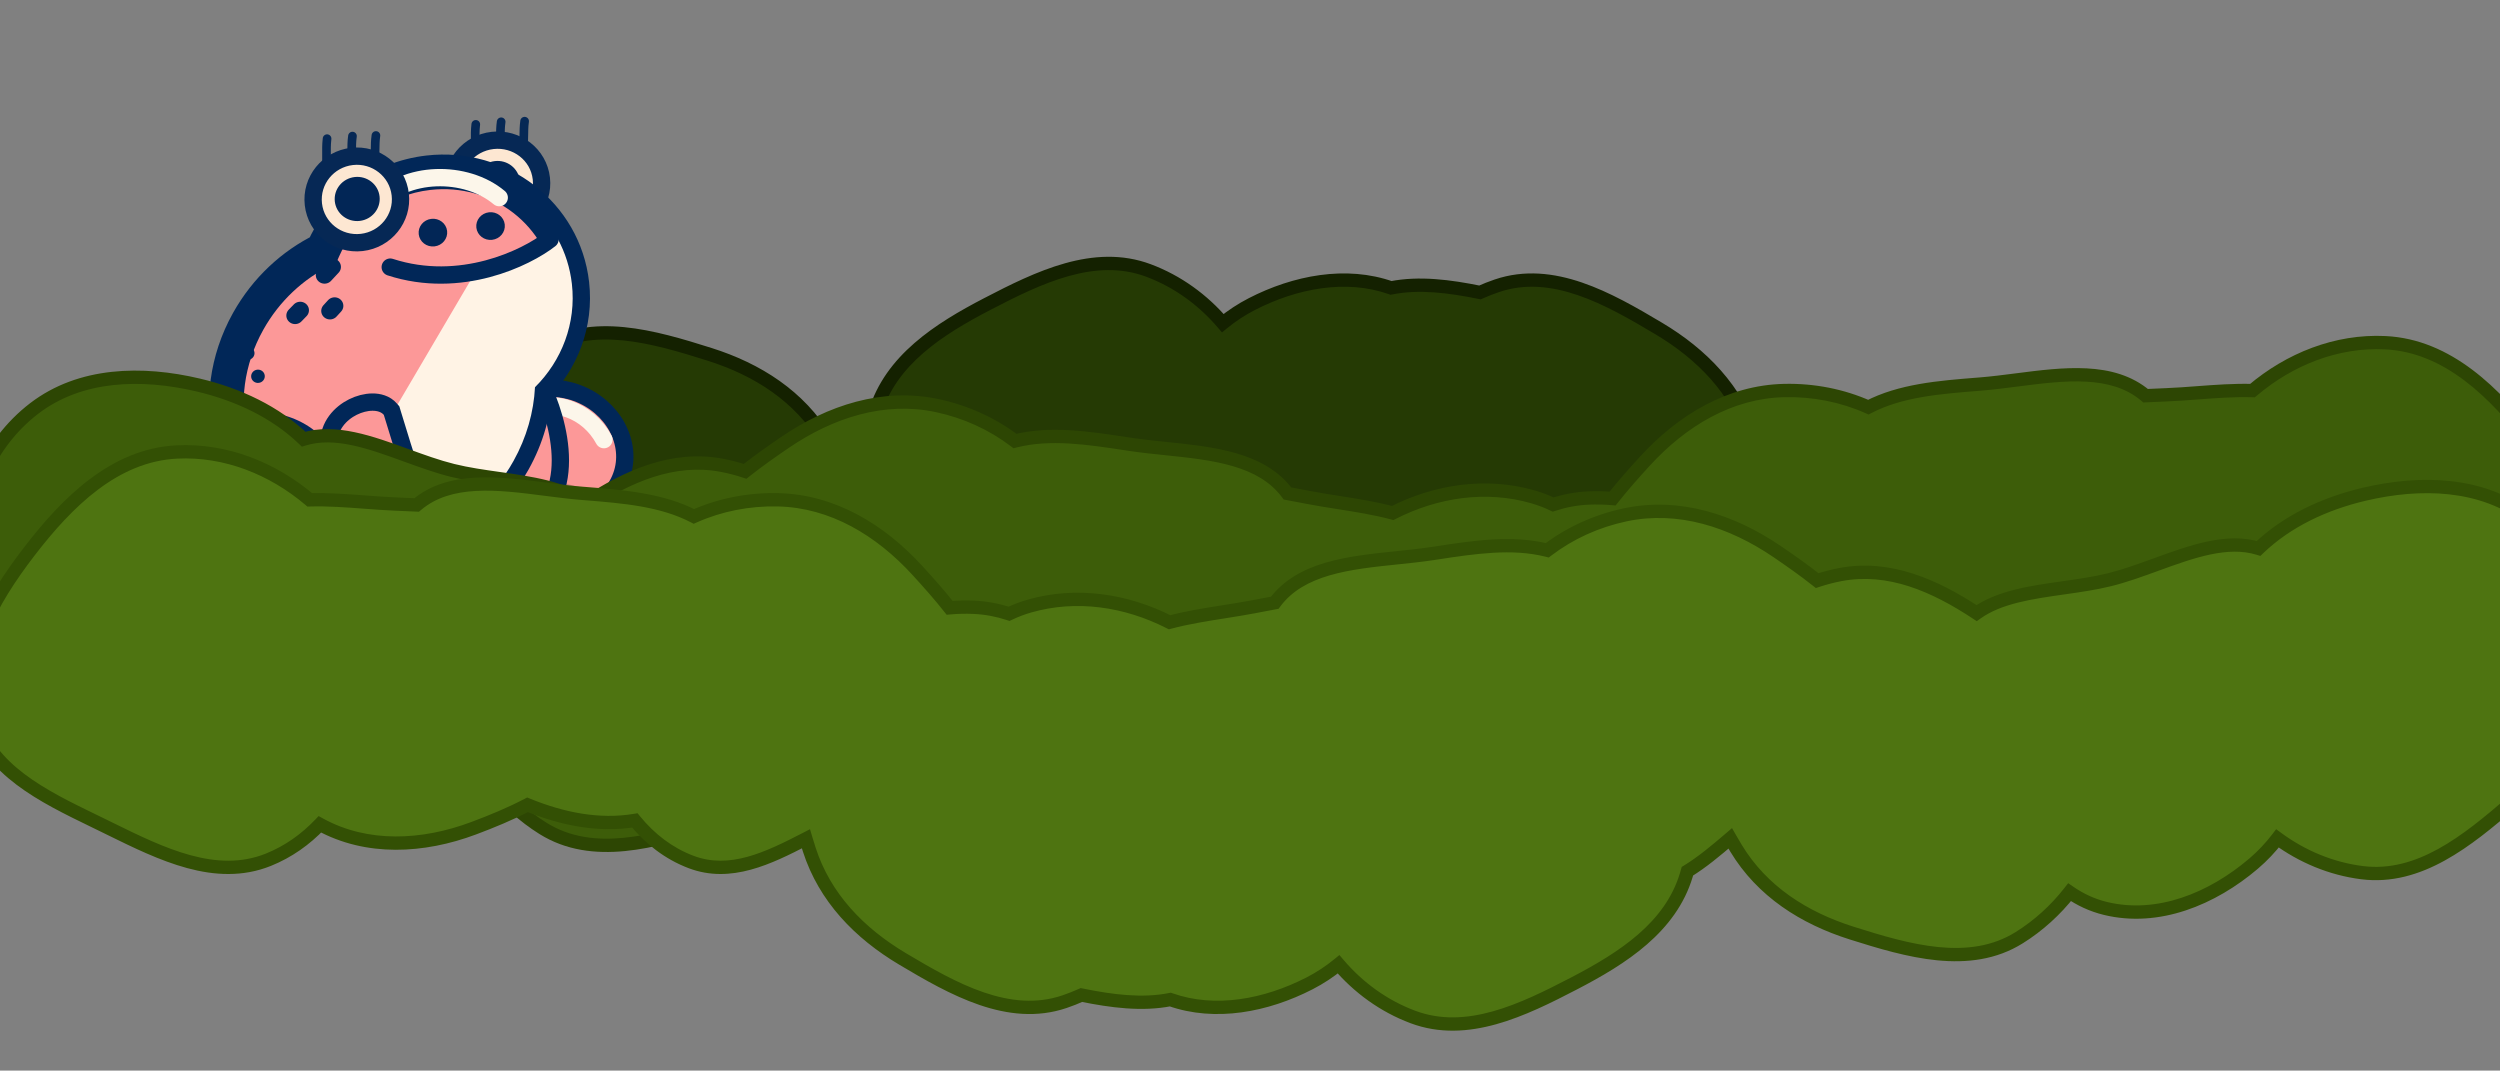 <svg width="1728" height="740" viewBox="0 0 1728 740" fill="none" xmlns="http://www.w3.org/2000/svg">
<rect x="0" y="0" width="1728" height="740" fill="#808080" stroke="none"/>
<path fill-rule="evenodd" clip-rule="evenodd" d="M647.099 534.033C666.825 529.836 685.297 521.47 700.935 509.54C725.187 515.687 751.608 511.655 777.814 507.656L779.007 507.474L779.977 507.327C788.07 506.094 796.524 505.217 805.042 504.333C837.777 500.937 871.46 497.442 889.286 473.29C893.485 472.52 897.681 471.712 901.864 470.907L903.652 470.563C910.368 469.272 917.361 468.167 924.431 467.051C937.092 465.051 950 463.012 962.008 459.792C991.941 475.058 1026.47 480.31 1058.95 470.959C1063.85 469.548 1068.51 467.76 1072.95 465.637C1080.81 468.225 1089.05 469.816 1097.72 470.166C1103.17 470.386 1108.62 470.25 1114.03 469.772C1121.13 478.776 1128.81 487.382 1136.24 495.5C1161.85 523.509 1194.82 543.621 1232.77 544.445C1252.93 544.883 1272.83 540.976 1290.79 532.949C1312.98 544.493 1339.63 546.628 1366.05 548.745L1368.23 548.92C1376.39 549.576 1384.82 550.661 1393.32 551.754C1425.96 555.955 1459.54 560.277 1482.43 540.856C1486.7 541.07 1490.97 541.246 1495.22 541.422L1497.04 541.497C1503.87 541.78 1510.93 542.308 1518.06 542.842L1518.06 542.842L1518.06 542.842L1518.07 542.842L1518.07 542.842L1518.07 542.842L1518.07 542.842L1518.07 542.842L1518.07 542.842L1518.07 542.843C1530.86 543.799 1543.89 544.775 1556.31 544.394C1581.95 566.118 1614.35 579.148 1648.11 577.494C1691.31 575.377 1724 542.814 1750.33 508.505C1775.87 475.227 1798.99 435.548 1788.14 395.028C1778.17 357.794 1740.68 339.578 1705.68 322.57L1705.63 322.546C1703.67 321.594 1701.72 320.646 1699.78 319.7C1697.94 318.797 1696.08 317.886 1694.22 316.973L1694.16 316.944L1694.16 316.941C1658.78 299.556 1621.13 281.051 1584.87 295.66C1571.08 301.214 1559.28 309.677 1549.31 320.102C1516.69 302.204 1478.06 304.328 1443.19 317.359C1430.68 322.034 1417.85 327.31 1405.79 333.61C1381.8 323.809 1356.45 318.664 1331.63 322.814C1321.26 310.133 1308.34 299.978 1292.7 294.07C1265.75 283.892 1239.58 296.557 1213.37 310.122C1212.62 307.608 1211.85 305.111 1211.05 302.633C1200.36 269.479 1176.48 244.916 1146.55 227.086C1111.68 206.309 1073.08 184.483 1034.64 197.53C1030.68 198.876 1026.77 200.416 1022.95 202.136C1001.98 197.857 980.901 195.12 961.484 198.995C930.436 188 895.221 194.811 865.31 210.166C858.02 213.909 851.325 218.343 845.199 223.363C831.473 207.253 813.932 194.482 793.855 186.962C756.459 172.957 717.815 191.756 682.377 210.163C648.8 227.603 615.651 248.904 604.814 285.155C604.56 286.002 604.316 286.852 604.08 287.703C593.869 293.967 584.159 302.103 574.481 310.404C573.181 308.127 571.854 305.874 570.508 303.646C552.498 273.826 523.625 255.394 490.407 244.901C451.699 232.674 409.123 220.281 374.7 241.795C361.403 250.105 349.595 260.838 339.943 273.196C332.6 268.142 324.464 264.272 315.314 262.025C278.84 253.07 241.364 268.568 212.776 292.925C206.539 298.239 201.039 304.09 196.228 310.381C179.173 297.849 159.171 289.44 137.904 286.725C98.293 281.668 64.989 308.827 34.717 334.87C6.034 359.545 -21.347 387.88 -23.583 425.65C-25.991 466.322 -9.306 507.291 23.044 532.06C54.957 556.493 97.392 557.468 136.505 548.217C163.887 541.741 189.711 529.639 209.282 510.819C230.966 517.555 255.517 508.626 280.156 499.666C290.932 495.747 301.724 491.822 312.301 489.198C322.487 486.672 333.42 485.118 344.338 483.567C366.442 480.427 388.489 477.295 404.177 466.109C433.053 485.182 464.788 499.244 498.61 492.703C503.966 491.667 509.24 490.285 514.397 488.579C523.372 495.715 532.827 502.329 541.916 508.529C573.273 529.918 609.974 541.933 647.099 534.033Z" fill="#253A04"/>
<path d="M700.935 509.54L702.066 505.081L699.912 504.535L698.145 505.883L700.935 509.54ZM647.099 534.033L648.057 538.533L647.099 534.033ZM777.814 507.656L777.121 503.109H777.12L777.814 507.656ZM779.007 507.474L778.314 502.927L778.313 502.927L779.007 507.474ZM779.977 507.327L779.284 502.779L779.284 502.779L779.977 507.327ZM805.042 504.333L804.567 499.758L805.042 504.333ZM889.286 473.29L888.456 468.765L886.665 469.094L885.585 470.558L889.286 473.29ZM901.864 470.907L900.995 466.39L900.995 466.39L901.864 470.907ZM903.652 470.563L902.784 466.046L902.783 466.046L903.652 470.563ZM924.431 467.051L925.148 471.594L924.431 467.051ZM962.008 459.792L964.097 455.694L962.523 454.891L960.816 455.349L962.008 459.792ZM1058.95 470.959L1060.23 475.379L1058.95 470.959ZM1072.95 465.637L1074.39 461.268L1072.63 460.689L1070.96 461.487L1072.95 465.637ZM1097.72 470.166L1097.53 474.762H1097.53L1097.72 470.166ZM1114.03 469.772L1117.64 466.924L1116.1 464.971L1113.62 465.19L1114.03 469.772ZM1136.24 495.5L1132.84 498.605L1136.24 495.5ZM1232.77 544.445L1232.67 549.044L1232.77 544.445ZM1290.79 532.949L1292.91 528.868L1290.94 527.843L1288.91 528.75L1290.79 532.949ZM1366.05 548.745L1366.42 544.16L1366.42 544.16L1366.05 548.745ZM1368.23 548.92L1368.6 544.335L1368.6 544.335L1368.23 548.92ZM1393.32 551.754L1393.9 547.192L1393.32 551.754ZM1482.43 540.856L1482.66 536.262L1480.84 536.171L1479.46 537.349L1482.43 540.856ZM1495.22 541.422L1495.41 536.826L1495.41 536.825L1495.22 541.422ZM1497.04 541.497L1497.23 536.901H1497.23L1497.04 541.497ZM1518.06 542.842L1518.44 538.258L1518.43 538.256L1518.41 538.255L1518.06 542.842ZM1518.07 542.843L1517.69 547.427L1517.71 547.428L1517.73 547.43L1518.07 542.843ZM1556.31 544.394L1559.29 540.884L1557.94 539.742L1556.17 539.796L1556.31 544.394ZM1648.11 577.494L1647.89 572.899L1648.11 577.494ZM1750.33 508.505L1753.98 511.305L1750.33 508.505ZM1788.14 395.028L1792.59 393.839V393.839L1788.14 395.028ZM1705.68 322.57L1703.67 326.707L1703.67 326.707L1705.68 322.57ZM1705.63 322.546L1707.64 318.409L1707.64 318.408L1705.63 322.546ZM1699.78 319.7L1697.76 323.832L1697.76 323.832L1699.78 319.7ZM1694.22 316.973L1696.25 312.844L1696.25 312.843L1694.22 316.973ZM1694.16 316.944L1692.13 321.07L1692.14 321.074L1694.16 316.944ZM1694.16 316.941L1696.19 312.815L1696.19 312.812L1694.16 316.941ZM1584.87 295.66L1586.59 299.926V299.926L1584.87 295.66ZM1549.31 320.102L1547.1 324.135L1550.19 325.834L1552.63 323.281L1549.31 320.102ZM1443.19 317.359L1444.8 321.668L1443.19 317.359ZM1405.79 333.61L1404.05 337.868L1406.03 338.676L1407.92 337.687L1405.79 333.61ZM1331.63 322.814L1328.07 325.727L1329.76 327.791L1332.39 327.352L1331.63 322.814ZM1292.7 294.07L1291.08 298.374L1292.7 294.07ZM1213.37 310.122L1208.96 311.427L1210.54 316.766L1215.48 314.207L1213.37 310.122ZM1211.05 302.633L1206.67 304.045V304.045L1211.05 302.633ZM1146.55 227.086L1144.2 231.038L1146.55 227.086ZM1034.64 197.53L1033.16 193.174V193.174L1034.64 197.53ZM1022.95 202.136L1022.03 206.643L1023.48 206.94L1024.84 206.331L1022.95 202.136ZM961.484 198.995L959.949 203.331L961.142 203.754L962.384 203.506L961.484 198.995ZM865.31 210.166L863.209 206.074V206.074L865.31 210.166ZM845.199 223.363L841.698 226.346L844.625 229.781L848.115 226.921L845.199 223.363ZM793.855 186.962L795.468 182.655V182.655L793.855 186.962ZM682.377 210.163L684.498 214.245L682.377 210.163ZM604.814 285.155L600.406 283.837V283.837L604.814 285.155ZM604.08 287.703L606.485 291.624L608.029 290.677L608.513 288.931L604.08 287.703ZM574.481 310.404L570.487 312.685L573.249 317.52L577.476 313.895L574.481 310.404ZM570.508 303.646L566.571 306.024V306.024L570.508 303.646ZM490.407 244.901L491.793 240.515L490.407 244.901ZM374.7 241.795L377.138 245.696L374.7 241.795ZM339.943 273.196L337.335 276.985L340.902 279.44L343.568 276.027L339.943 273.196ZM315.314 262.025L316.411 257.558L315.314 262.025ZM212.776 292.925L209.793 289.423L212.776 292.925ZM196.228 310.381L193.504 314.088L197.14 316.76L199.881 313.176L196.228 310.381ZM137.904 286.725L137.322 291.288L137.904 286.725ZM34.717 334.87L31.717 331.383L34.717 334.87ZM-23.583 425.65L-18.991 425.922L-23.583 425.65ZM23.044 532.06L20.248 535.712H20.248L23.044 532.06ZM136.505 548.217L137.564 552.694L136.505 548.217ZM209.282 510.819L210.647 506.426L208.052 505.62L206.094 507.503L209.282 510.819ZM280.156 499.666L278.584 495.343L280.156 499.666ZM312.301 489.198L311.194 484.734L312.301 489.198ZM344.338 483.567L344.985 488.122H344.985L344.338 483.567ZM404.177 466.109L406.712 462.271L404.078 460.531L401.507 462.364L404.177 466.109ZM498.61 492.703L499.484 497.22L498.61 492.703ZM514.397 488.579L517.26 484.979L515.314 483.431L512.953 484.212L514.397 488.579ZM541.916 508.529L539.324 512.329L541.916 508.529ZM698.145 505.883C683.068 517.385 665.227 525.473 646.142 529.534L648.057 538.533C668.422 534.199 687.525 525.556 703.725 513.197L698.145 505.883ZM777.12 503.109C750.7 507.14 725.248 510.957 702.066 505.081L699.805 513.999C725.125 520.416 752.516 516.17 778.508 512.204L777.12 503.109ZM778.313 502.927L777.121 503.109L778.508 512.204L779.7 512.022L778.313 502.927ZM779.284 502.779L778.314 502.927L779.7 512.022L780.67 511.874L779.284 502.779ZM804.567 499.758C796.071 500.639 787.505 501.527 779.284 502.779L780.669 511.874C788.635 510.661 796.977 509.794 805.516 508.909L804.567 499.758ZM885.585 470.558C877.482 481.536 865.651 488.025 851.462 492.18C837.197 496.358 821.03 498.05 804.567 499.758L805.516 508.909C821.789 507.22 838.83 505.466 854.048 501.01C869.34 496.531 883.264 489.196 892.987 476.022L885.585 470.558ZM900.995 466.39C896.809 467.196 892.632 467.999 888.456 468.765L890.116 477.814C894.338 477.04 898.554 476.229 902.734 475.424L900.995 466.39ZM902.783 466.046L900.995 466.39L902.733 475.424L904.521 475.08L902.783 466.046ZM923.713 462.507C916.658 463.621 909.588 464.738 902.784 466.046L904.521 475.08C911.148 473.806 918.064 472.713 925.148 471.594L923.713 462.507ZM960.816 455.349C949.085 458.495 936.423 460.499 923.713 462.507L925.148 471.594C937.762 469.602 950.916 467.529 963.199 464.235L960.816 455.349ZM1057.68 466.538C1026.5 475.516 993.166 470.519 964.097 455.694L959.918 463.889C990.717 479.598 1026.45 485.103 1060.23 475.379L1057.68 466.538ZM1070.96 461.487C1066.75 463.502 1062.33 465.2 1057.68 466.538L1060.23 475.379C1065.37 473.897 1070.27 472.017 1074.93 469.786L1070.96 461.487ZM1097.9 465.57C1089.68 465.238 1081.86 463.73 1074.39 461.268L1071.51 470.006C1079.75 472.719 1088.41 474.394 1097.53 474.762L1097.9 465.57ZM1113.62 465.19C1108.41 465.651 1103.15 465.782 1097.9 465.57L1097.53 474.762C1103.18 474.99 1108.83 474.849 1114.43 474.354L1113.62 465.19ZM1139.63 492.396C1132.22 484.296 1124.63 475.791 1117.64 466.924L1110.42 472.62C1117.62 481.761 1125.4 490.468 1132.84 498.605L1139.63 492.396ZM1232.87 539.846C1196.57 539.058 1164.71 519.816 1139.63 492.396L1132.84 498.605C1159 527.203 1193.07 548.184 1232.67 549.044L1232.87 539.846ZM1288.91 528.75C1271.6 536.488 1252.38 540.27 1232.87 539.846L1232.67 549.044C1253.49 549.496 1274.06 545.463 1292.67 537.149L1288.91 528.75ZM1366.42 544.16C1339.78 542.025 1314.13 539.904 1292.91 528.868L1288.67 537.03C1311.84 549.083 1339.48 551.231 1365.68 553.331L1366.42 544.16ZM1368.6 544.335L1366.42 544.16L1365.68 553.331L1367.86 553.505L1368.6 544.335ZM1393.9 547.192C1385.43 546.102 1376.89 545.001 1368.6 544.335L1367.86 553.505C1375.89 554.151 1384.21 555.221 1392.73 556.317L1393.9 547.192ZM1479.46 537.349C1469.05 546.176 1456.05 549.779 1441.29 550.57C1426.44 551.365 1410.32 549.304 1393.9 547.192L1392.73 556.317C1408.95 558.405 1425.94 560.605 1441.78 559.757C1457.69 558.904 1472.92 554.957 1485.41 544.364L1479.46 537.349ZM1495.41 536.825C1491.15 536.65 1486.9 536.474 1482.66 536.262L1482.2 545.451C1486.49 545.665 1490.78 545.842 1495.03 546.018L1495.41 536.825ZM1497.23 536.901L1495.41 536.826L1495.03 546.018L1496.85 546.093L1497.23 536.901ZM1518.41 538.255C1511.29 537.722 1504.15 537.187 1497.23 536.901L1496.85 546.093C1503.59 546.372 1510.57 546.894 1517.72 547.429L1518.41 538.255ZM1518.45 538.258L1518.44 538.258L1517.68 547.426L1517.68 547.426L1518.45 538.258ZM1518.45 538.258L1518.45 538.258L1517.68 547.426L1517.68 547.426L1518.45 538.258ZM1518.45 538.258L1518.45 538.258L1517.68 547.426L1517.68 547.426L1518.45 538.258ZM1518.45 538.258L1518.45 538.258L1517.68 547.426L1517.69 547.426L1518.45 538.258ZM1518.45 538.258L1518.45 538.258L1517.69 547.426L1517.69 547.426L1518.45 538.258ZM1518.45 538.258L1518.45 538.258L1517.69 547.426L1517.69 547.426L1518.45 538.258ZM1518.45 538.258L1518.45 538.258L1517.69 547.426L1517.69 547.426L1518.45 538.258ZM1518.45 538.258L1518.45 538.258L1517.69 547.426L1517.69 547.427L1518.45 538.258ZM1518.45 538.258L1518.45 538.258L1517.69 547.427L1517.69 547.427L1518.45 538.258ZM1556.17 539.796C1544.03 540.168 1531.25 539.216 1518.42 538.255L1517.73 547.43C1530.46 548.383 1543.74 549.381 1556.45 548.992L1556.17 539.796ZM1647.89 572.899C1615.48 574.487 1584.18 561.98 1559.29 540.884L1553.34 547.903C1579.72 570.255 1613.23 583.808 1648.34 582.088L1647.89 572.899ZM1746.68 505.704C1720.39 539.963 1688.83 570.893 1647.89 572.899L1648.34 582.088C1693.78 579.862 1727.61 545.665 1753.98 511.305L1746.68 505.704ZM1783.7 396.218C1793.92 434.382 1772.24 472.396 1746.68 505.704L1753.98 511.305C1779.49 478.058 1804.07 436.715 1792.59 393.839L1783.7 396.218ZM1703.67 326.707C1721.26 335.253 1738.95 343.87 1753.53 354.884C1768.02 365.837 1779.07 378.912 1783.7 396.218L1792.59 393.839C1787.25 373.91 1774.57 359.26 1759.07 347.544C1743.65 335.89 1725.1 326.894 1707.69 318.432L1703.67 326.707ZM1703.62 326.682L1703.67 326.707L1707.69 318.433L1707.64 318.409L1703.62 326.682ZM1697.76 323.832C1699.7 324.782 1701.66 325.732 1703.62 326.683L1707.64 318.408C1705.68 317.456 1703.73 316.511 1701.8 315.567L1697.76 323.832ZM1692.19 321.101C1694.05 322.015 1695.91 322.927 1697.76 323.832L1701.8 315.567C1699.96 314.667 1698.11 313.758 1696.25 312.844L1692.19 321.101ZM1692.14 321.074L1692.2 321.102L1696.25 312.843L1696.19 312.814L1692.14 321.074ZM1692.12 321.067L1692.13 321.07L1696.2 312.818L1696.19 312.815L1692.12 321.067ZM1586.59 299.926C1603.49 293.116 1620.88 293.933 1638.64 298.743C1656.51 303.579 1674.36 312.335 1692.13 321.069L1696.19 312.812C1678.58 304.162 1659.92 294.973 1641.05 289.863C1622.08 284.726 1602.51 283.594 1583.15 291.393L1586.59 299.926ZM1552.63 323.281C1562.2 313.274 1573.47 305.209 1586.59 299.926L1583.15 291.393C1568.69 297.218 1556.35 306.08 1545.98 316.924L1552.63 323.281ZM1444.8 321.668C1478.87 308.933 1516.02 307.085 1547.1 324.135L1551.52 316.07C1517.36 297.324 1477.24 299.722 1441.58 313.05L1444.8 321.668ZM1407.92 337.687C1419.75 331.512 1432.38 326.312 1444.8 321.668L1441.58 313.05C1428.99 317.756 1415.96 323.108 1403.66 329.532L1407.92 337.687ZM1332.39 327.352C1356.09 323.388 1380.54 328.266 1404.05 337.868L1407.53 329.351C1383.05 319.353 1356.81 313.94 1330.87 318.277L1332.39 327.352ZM1291.08 298.374C1305.84 303.951 1318.12 313.566 1328.07 325.727L1335.19 319.902C1324.39 306.7 1310.84 296.004 1294.33 289.767L1291.08 298.374ZM1215.48 314.207C1242.05 300.458 1266.34 289.031 1291.08 298.374L1294.33 289.767C1265.16 278.753 1237.11 292.657 1211.25 306.036L1215.48 314.207ZM1206.67 304.045C1207.46 306.49 1208.22 308.952 1208.96 311.427L1217.78 308.817C1217.02 306.265 1216.24 303.732 1215.43 301.221L1206.67 304.045ZM1144.2 231.038C1173.47 248.476 1196.42 272.249 1206.67 304.045L1215.43 301.222C1204.3 266.709 1179.49 241.357 1148.91 223.134L1144.2 231.038ZM1036.12 201.886C1054.07 195.794 1072.23 197.758 1090.45 203.977C1108.75 210.223 1126.73 220.626 1144.2 231.038L1148.91 223.134C1131.51 212.769 1112.76 201.87 1093.42 195.271C1074.01 188.644 1053.66 186.219 1033.16 193.174L1036.12 201.886ZM1024.84 206.331C1028.53 204.67 1032.3 203.185 1036.12 201.886L1033.16 193.174C1029.06 194.568 1025.02 196.161 1021.06 197.941L1024.84 206.331ZM962.384 203.506C980.85 199.821 1001.17 202.385 1022.03 206.643L1023.87 197.629C1002.8 193.328 980.952 190.419 960.584 194.484L962.384 203.506ZM867.411 214.258C896.637 199.255 930.494 192.901 959.949 203.331L963.02 194.659C930.377 183.1 893.804 190.368 863.209 206.074L867.411 214.258ZM848.115 226.921C853.996 222.102 860.418 217.848 867.411 214.258L863.209 206.074C855.622 209.969 848.655 214.584 842.284 219.805L848.115 226.921ZM792.241 191.27C811.539 198.498 828.444 210.791 841.698 226.346L848.701 220.379C834.502 203.715 816.325 190.466 795.468 182.655L792.241 191.27ZM684.498 214.245C702.247 205.025 720.375 195.942 738.621 190.838C756.79 185.755 774.743 184.717 792.241 191.27L795.468 182.655C775.571 175.203 755.503 176.561 736.142 181.978C716.858 187.373 697.944 196.893 680.257 206.08L684.498 214.245ZM609.221 286.472C619.451 252.253 650.875 231.709 684.498 214.245L680.257 206.08C646.726 223.497 611.851 245.554 600.406 283.837L609.221 286.472ZM608.513 288.931C608.741 288.11 608.977 287.29 609.221 286.472L600.406 283.837C600.144 284.714 599.891 285.594 599.647 286.475L608.513 288.931ZM577.476 313.895C587.173 305.578 596.627 297.672 606.485 291.624L601.675 283.782C591.111 290.262 581.146 298.627 571.486 306.912L577.476 313.895ZM566.571 306.024C567.899 308.223 569.206 310.444 570.487 312.685L578.475 308.122C577.155 305.811 575.809 303.525 574.446 301.268L566.571 306.024ZM489.021 249.288C521.51 259.55 549.299 277.426 566.571 306.024L574.446 301.268C555.698 270.227 525.741 251.238 491.793 240.515L489.021 249.288ZM377.138 245.696C393.21 235.651 411.34 233.398 430.498 235.274C449.738 237.158 469.625 243.161 489.021 249.288L491.793 240.515C472.481 234.415 451.726 228.108 431.395 226.117C410.983 224.119 390.612 226.426 372.262 237.894L377.138 245.696ZM343.568 276.027C352.899 264.081 364.308 253.714 377.138 245.696L372.262 237.894C358.498 246.497 346.292 257.595 336.318 270.364L343.568 276.027ZM342.551 269.406C334.794 264.068 326.152 259.95 316.411 257.558L314.217 266.493C322.776 268.594 330.405 272.216 337.335 276.985L342.551 269.406ZM316.411 257.558C277.966 248.119 239.009 264.531 209.793 289.423L215.76 296.426C243.72 272.604 279.715 258.021 314.217 266.493L316.411 257.558ZM209.793 289.423C203.301 294.955 197.578 301.044 192.574 307.587L199.881 313.176C204.5 307.137 209.776 301.524 215.76 296.426L209.793 289.423ZM198.952 306.675C181.31 293.711 160.579 284.982 138.487 282.162L137.322 291.288C157.762 293.898 177.036 301.987 193.504 314.088L198.952 306.675ZM138.487 282.162C117.411 279.471 98.19 285.395 80.586 295.107C63.053 304.781 46.827 318.384 31.717 331.383L37.717 338.357C52.88 325.313 68.441 312.315 85.031 303.163C101.55 294.049 118.786 288.922 137.322 291.288L138.487 282.162ZM31.717 331.383C3.074 356.025 -25.814 385.491 -28.175 425.378L-18.991 425.922C-16.88 390.269 8.995 363.066 37.717 338.357L31.717 331.383ZM-28.175 425.378C-30.663 467.41 -13.441 509.919 20.248 535.712L25.841 528.407C-5.17 504.664 -21.318 465.234 -18.991 425.922L-28.175 425.378ZM20.248 535.712C53.743 561.356 97.845 562.088 137.564 552.694L135.446 543.741C96.939 552.848 56.171 551.629 25.841 528.407L20.248 535.712ZM137.564 552.694C165.524 546.081 192.161 533.665 212.47 514.134L206.094 507.503C187.261 525.613 162.249 537.402 135.446 543.741L137.564 552.694ZM207.917 515.212C219.792 518.9 232.218 518.227 244.558 515.63C256.864 513.04 269.477 508.444 281.728 503.989L278.584 495.343C266.196 499.848 254.214 504.196 242.663 506.627C231.148 509.05 220.456 509.473 210.647 506.426L207.917 515.212ZM281.728 503.989C292.551 500.053 303.11 496.218 313.409 493.663L311.194 484.734C300.338 487.426 289.312 491.441 278.584 495.343L281.728 503.989ZM313.409 493.663C323.326 491.203 334.019 489.68 344.985 488.122L343.691 479.013C332.82 480.557 321.649 482.14 311.194 484.734L313.409 493.663ZM344.985 488.122C366.754 485.029 390.062 481.823 406.848 469.855L401.507 462.364C386.916 472.767 366.129 475.826 343.691 479.013L344.985 488.122ZM497.737 488.187C465.738 494.375 435.311 481.16 406.712 462.271L401.642 469.948C430.795 489.203 463.837 504.113 499.484 497.22L497.737 488.187ZM512.953 484.212C507.98 485.857 502.897 487.189 497.737 488.187L499.484 497.22C505.036 496.146 510.501 494.714 515.842 492.947L512.953 484.212ZM544.508 504.729C535.44 498.543 526.099 492.006 517.26 484.979L511.534 492.18C520.646 499.425 530.215 506.115 539.324 512.329L544.508 504.729ZM646.142 529.534C610.632 537.09 575.206 525.668 544.508 504.729L539.324 512.329C571.339 534.167 609.316 546.776 648.057 538.533L646.142 529.534Z" fill="#142100"/>
<path d="M364.202 351.635C340.513 340.544 328.527 314.099 339.568 291.895C350.609 269.692 379.401 262.339 403.09 273.43C426.78 284.521 438.765 310.966 427.724 333.17C416.683 355.373 387.891 362.726 364.202 351.635Z" fill="#FC9898" stroke="#012758" stroke-width="11.969"/>
<path d="M363.498 284.401C382.279 274.716 406.425 283.438 417.429 303.881" stroke="#FCF6EA" stroke-width="11.969" stroke-linecap="round"/>
<ellipse cx="6.599" cy="6.429" rx="6.599" ry="6.429" transform="matrix(-0.994 0.113 0.113 0.994 357.283 289.637)" fill="#FCF6EA"/>
<path fill-rule="evenodd" clip-rule="evenodd" d="M341.754 303.295C338.106 320.189 347.927 338.691 366.374 347.328C384.498 355.814 405.123 352.049 416.611 339.317C393.593 336.923 363.188 327.747 341.754 303.295Z" fill="#D68181"/>
<path d="M373.443 264.365C386.818 290.596 402.38 347.816 357.63 366.852C312.88 385.888 349.526 306.459 373.443 264.365Z" fill="#FC9898" stroke="#012758" stroke-width="11.969"/>
<path d="M347.238 156.526C330.63 158.415 315.415 146.802 313.532 130.245C311.649 113.689 323.866 98.956 340.475 97.067C357.083 95.177 372.297 106.79 374.18 123.347C376.064 139.904 363.846 154.637 347.238 156.526Z" fill="#FDE7D2" stroke="#062855" stroke-width="11.969"/>
<ellipse cx="15.559" cy="15.26" rx="15.559" ry="15.26" transform="matrix(-0.994 0.113 0.113 0.994 357.556 109.578)" fill="#022656"/>
<mask id="path-10-outside-1_150_230" maskUnits="userSpaceOnUse" x="125.704" y="95.954" width="301.789" height="307.953" fill="black">
<rect fill="white" x="125.704" y="95.954" width="301.789" height="307.953"/>
<path fill-rule="evenodd" clip-rule="evenodd" d="M369.785 267.639C388.22 249.394 398.395 223.53 395.286 196.192C389.823 148.166 345.431 113.779 296.135 119.386C262.641 123.195 235.501 144.487 223.255 172.808C202.354 183.058 183.941 199.894 171.519 222.131C141.358 276.129 157.953 341.528 208.586 368.202C259.219 394.876 324.717 372.726 354.879 318.728C364.064 302.283 368.913 284.782 369.785 267.639Z"/>
</mask>
<path fill-rule="evenodd" clip-rule="evenodd" d="M369.785 267.639C388.22 249.394 398.395 223.53 395.286 196.192C389.823 148.166 345.431 113.779 296.135 119.386C262.641 123.195 235.501 144.487 223.255 172.808C202.354 183.058 183.941 199.894 171.519 222.131C141.358 276.129 157.953 341.528 208.586 368.202C259.219 394.876 324.717 372.726 354.879 318.728C364.064 302.283 368.913 284.782 369.785 267.639Z" fill="#FC9898"/>
<path d="M369.785 267.639L357.832 267.031L358.068 262.396L361.366 259.132L369.785 267.639ZM223.255 172.808L234.24 177.558L232.488 181.611L228.525 183.554L223.255 172.808ZM171.519 222.131L181.968 227.968L171.519 222.131ZM208.586 368.202L214.165 357.613L208.586 368.202ZM354.879 318.728L344.43 312.891L354.879 318.728ZM361.366 259.132C377.357 243.307 386.063 221.016 383.394 197.545L407.177 194.839C410.727 226.044 399.084 255.481 378.204 276.146L361.366 259.132ZM383.394 197.545C378.711 156.377 340.511 126.384 297.487 131.278L294.782 107.494C350.352 101.173 400.935 139.955 407.177 194.839L383.394 197.545ZM297.487 131.278C268.318 134.595 244.812 153.109 234.24 177.558L212.269 168.058C226.19 135.864 256.965 111.795 294.782 107.494L297.487 131.278ZM228.525 183.554C209.771 192.751 193.182 207.892 181.968 227.968L161.071 216.295C174.699 191.896 194.937 173.365 217.985 162.062L228.525 183.554ZM181.968 227.968C154.635 276.903 170.269 334.488 214.165 357.613L203.008 378.791C145.637 348.567 128.081 275.356 161.071 216.295L181.968 227.968ZM214.165 357.613C258.319 380.874 317.016 361.969 344.43 312.891L365.328 324.564C332.418 383.483 260.12 408.879 203.008 378.791L214.165 357.613ZM344.43 312.891C352.722 298.047 357.054 282.334 357.832 267.031L381.738 268.247C380.773 287.23 375.407 306.52 365.328 324.564L344.43 312.891Z" fill="#012758" mask="url(#path-10-outside-1_150_230)"/>
<path fill-rule="evenodd" clip-rule="evenodd" d="M395.286 196.192C398.396 223.53 388.221 249.394 369.786 267.639C368.914 284.782 364.065 302.283 354.879 318.727C326.891 368.834 268.476 391.518 219.746 373.214L326.942 190.902L385.671 165.386C390.677 174.708 394.023 185.085 395.286 196.192Z" fill="#FFF3E5"/>
<path d="M259.48 141.057C280.13 117.676 322.055 117.318 345.072 136.603" stroke="#FCF6EA" stroke-width="11.969" stroke-linecap="round"/>
<line x1="5.984" y1="-5.984" x2="10.69" y2="-5.984" transform="matrix(-0.674 0.739 0.756 0.654 239.822 210.901)" stroke="#012758" stroke-width="11.969" stroke-linecap="round"/>
<line x1="5.984" y1="-5.984" x2="11.043" y2="-5.984" transform="matrix(-0.696 0.718 0.736 0.677 216.062 214.225)" stroke="#012758" stroke-width="11.969" stroke-linecap="round"/>
<line x1="5.984" y1="-5.984" x2="13.726" y2="-5.984" transform="matrix(-0.681 0.732 0.749 0.662 238.156 184.08)" stroke="#012758" stroke-width="11.969" stroke-linecap="round"/>
<path d="M250.018 167.583C233.504 169.462 218.485 157.758 216.609 141.269C214.734 124.781 226.741 110.003 243.254 108.124C259.768 106.246 274.787 117.95 276.663 134.438C278.538 150.927 266.531 165.705 250.018 167.583Z" fill="#FDE7D2" stroke="#062855" stroke-width="11.969"/>
<ellipse cx="15.559" cy="15.26" rx="15.559" ry="15.26" transform="matrix(-0.994 0.113 0.113 0.994 260.636 120.603)" fill="#022656"/>
<ellipse cx="9.874" cy="9.575" rx="9.874" ry="9.575" transform="matrix(-0.994 0.113 0.113 0.994 347.803 145.62)" fill="#022656"/>
<ellipse cx="9.874" cy="9.575" rx="9.874" ry="9.575" transform="matrix(-0.994 0.113 0.113 0.994 307.966 150.151)" fill="#022656"/>
<path d="M380.169 165.428C363.591 178.397 318.293 200.395 269.727 184.64" stroke="#012758" stroke-width="11.969" stroke-linecap="round"/>
<path d="M164.663 374.331C140.973 363.24 128.988 336.795 140.029 314.592C151.07 292.388 179.862 285.035 203.551 296.126C227.241 307.217 239.226 333.662 228.185 355.866C217.144 378.069 188.352 385.422 164.663 374.331Z" fill="#FC9898" stroke="#012758" stroke-width="11.969"/>
<path d="M163.958 307.097C182.739 297.412 206.885 306.134 217.889 326.577" stroke="#FCF6EA" stroke-width="11.969" stroke-linecap="round"/>
<ellipse cx="6.599" cy="6.429" rx="6.599" ry="6.429" transform="matrix(-0.994 0.113 0.113 0.994 157.743 312.333)" fill="#FCF6EA"/>
<path fill-rule="evenodd" clip-rule="evenodd" d="M142.222 325.992C138.574 342.885 148.395 361.387 166.842 370.024C184.966 378.51 205.591 374.745 217.079 362.013C194.06 359.619 163.656 350.444 142.222 325.992Z" fill="#D68181"/>
<path d="M210.233 381.704C210.936 387.886 216.651 392.417 223.112 391.682C229.574 390.947 234.125 385.248 233.422 379.066C232.719 372.885 227.004 368.353 220.542 369.088C214.081 369.823 209.529 375.522 210.233 381.704Z" fill="#FC9898" stroke="#012758" stroke-width="5.984"/>
<path d="M190.234 391.206C190.925 397.278 196.804 401.902 203.708 401.116C210.612 400.331 215.303 394.505 214.612 388.433C213.921 382.361 208.042 377.737 201.138 378.522C194.234 379.307 189.543 385.134 190.234 391.206Z" fill="#FC9898" stroke="#012758" stroke-width="5.984"/>
<path d="M168.129 392.817C168.814 398.833 174.379 403.248 180.678 402.532C186.976 401.815 191.408 396.263 190.724 390.247C190.039 384.23 184.474 379.815 178.175 380.532C171.877 381.248 167.445 386.8 168.129 392.817Z" fill="#FC9898" stroke="#012758" stroke-width="5.984"/>
<path d="M269.855 282.888L270.668 283.844L271.028 285.046C274.849 297.807 280.837 317.123 286.377 333.594C289.15 341.84 291.787 349.3 293.969 354.846C295.064 357.632 296.005 359.833 296.761 361.376C297.1 362.069 297.362 362.546 297.545 362.847C300.575 365.233 302.134 368.187 302.892 369.624C302.917 369.671 302.941 369.717 302.965 369.762L309.374 369.033L308.902 376.183C308.807 377.622 308.371 379.758 306.645 381.491C304.808 383.336 302.564 383.687 301.073 383.651C299.672 383.617 298.419 383.246 297.59 382.96C296.703 382.655 295.822 382.272 295.104 381.954C294.879 381.854 294.666 381.759 294.464 381.668C293.4 381.194 292.649 380.858 292.002 380.64L291.673 380.88L289.884 380.966C287.264 381.093 286.897 381.294 286.809 381.341L286.809 381.342L286.807 381.342C286.766 381.364 286.236 381.646 284.774 383.951L283.663 385.701L281.708 386.389C280.829 386.699 280.27 386.91 279.677 387.135C279.132 387.342 278.558 387.559 277.679 387.874C276.45 388.314 274.707 388.909 273.071 389.095C272.28 389.185 270.82 389.273 269.254 388.693C267.302 387.969 265.638 386.358 265.019 384.057C264.525 382.216 264.879 380.567 265.156 379.617C265.466 378.557 265.942 377.513 266.46 376.535C266.651 376.175 266.83 375.838 267 375.519C267.635 374.326 268.132 373.394 268.543 372.511C269.055 371.414 269.215 370.837 269.259 370.542C269.264 370.507 269.267 370.48 269.268 370.461C269.213 370.35 268.969 369.933 268.154 369.21C265.086 366.488 255.614 356.18 246.709 344.382C242.218 338.432 237.748 331.943 234.239 325.684C230.811 319.568 227.964 313.09 227.305 307.297L227.275 307.03L227.269 306.761C226.975 294.245 235.446 285.56 243.945 281.337C248.251 279.198 252.98 277.959 257.37 277.927C261.6 277.896 266.568 279.019 269.855 282.888ZM297.741 363.141C297.741 363.139 297.724 363.115 297.69 363.073C297.724 363.122 297.741 363.143 297.741 363.141ZM291.206 380.433C291.208 380.436 291.246 380.443 291.315 380.447C291.238 380.432 291.204 380.431 291.206 380.433Z" fill="#FC9898" stroke="#012758" stroke-width="11.969" stroke-linecap="round"/>
<path d="M294.786 376.83C294.58 382.983 299.546 388.233 306.041 388.403C312.537 388.573 317.846 383.592 318.052 377.439C318.259 371.286 313.293 366.036 306.797 365.866C300.302 365.696 294.993 370.677 294.786 376.83Z" fill="#FC9898" stroke="#012758" stroke-width="5.984"/>
<path d="M365.219 364.325C365.013 370.479 369.978 375.728 376.474 375.898C382.97 376.068 388.278 371.087 388.485 364.934C388.691 358.781 383.726 353.531 377.23 353.361C370.734 353.191 365.425 358.172 365.219 364.325Z" fill="#FC9898" stroke="#012758" stroke-width="5.984"/>
<path d="M273.263 386.181C273.057 392.334 278.022 397.583 284.518 397.753C291.014 397.923 296.322 392.942 296.529 386.789C296.735 380.636 291.77 375.386 285.274 375.216C278.778 375.046 273.469 380.027 273.263 386.181Z" fill="#FC9898" stroke="#012758" stroke-width="5.984"/>
<path d="M343.696 373.676C343.489 379.83 348.455 385.079 354.951 385.249C361.446 385.419 366.755 380.438 366.961 374.285C367.168 368.132 362.202 362.882 355.706 362.712C349.211 362.542 343.902 367.523 343.696 373.676Z" fill="#FC9898" stroke="#012758" stroke-width="5.984"/>
<path d="M251.035 381.728C250.828 387.881 255.794 393.131 262.289 393.301C268.785 393.471 274.094 388.49 274.3 382.337C274.507 376.184 269.541 370.934 263.045 370.764C256.55 370.594 251.241 375.575 251.035 381.728Z" fill="#FC9898" stroke="#012758" stroke-width="5.984"/>
<path d="M321.467 369.223C321.261 375.377 326.226 380.626 332.722 380.796C339.218 380.966 344.526 375.985 344.733 369.832C344.939 363.679 339.974 358.429 333.478 358.259C326.982 358.089 321.674 363.07 321.467 369.223Z" fill="#FC9898" stroke="#012758" stroke-width="5.984"/>
<ellipse cx="4.718" cy="4.597" rx="4.718" ry="4.597" transform="matrix(0.989 -0.149 0.151 0.989 157.143 220.804)" fill="#012758"/>
<ellipse cx="4.718" cy="4.597" rx="4.718" ry="4.597" transform="matrix(0.989 -0.149 0.151 0.989 165.84 240.302)" fill="#012758"/>
<ellipse cx="4.718" cy="4.597" rx="4.718" ry="4.597" transform="matrix(0.989 -0.149 0.151 0.989 172.947 256.241)" fill="#012758"/>
<path d="M226.075 95.843C225.547 100.689 225.701 101.956 225.69 110.943" stroke="#062855" stroke-width="5.984" stroke-linecap="round"/>
<path d="M243.622 94.063C243.068 98.265 243.177 99.359 242.99 107.138" stroke="#062855" stroke-width="5.984" stroke-linecap="round"/>
<path d="M259.836 93.65C259.283 97.851 259.392 98.945 259.205 106.724" stroke="#062855" stroke-width="5.984" stroke-linecap="round"/>
<path d="M328.857 85.958C328.329 90.805 328.484 92.071 328.473 101.059" stroke="#062855" stroke-width="5.984" stroke-linecap="round"/>
<path d="M346.404 84.179C345.851 88.381 345.96 89.475 345.772 97.254" stroke="#062855" stroke-width="5.984" stroke-linecap="round"/>
<path d="M362.619 83.765C362.065 87.967 362.174 89.061 361.987 96.84" stroke="#062855" stroke-width="5.984" stroke-linecap="round"/>
<path fill-rule="evenodd" clip-rule="evenodd" d="M1443.8 497.011C1478.67 510.043 1517.3 512.166 1549.92 494.268C1559.88 504.693 1571.69 513.156 1585.48 518.711C1621.74 533.319 1659.39 514.814 1694.77 497.43C1696.65 496.505 1698.52 495.584 1700.39 494.671C1702.34 493.716 1704.31 492.76 1706.29 491.801C1741.29 474.793 1778.78 456.577 1788.75 419.342C1799.6 378.822 1776.48 339.143 1750.94 305.866C1724.61 271.557 1691.92 238.993 1648.72 236.877C1614.96 235.223 1582.56 248.253 1556.92 269.977C1544.5 269.596 1531.46 270.571 1518.68 271.528C1511.54 272.062 1504.48 272.59 1497.65 272.874L1495.83 272.949L1495.83 272.949C1491.58 273.125 1487.31 273.301 1483.04 273.514C1460.15 254.093 1426.57 258.415 1393.92 262.616C1385.43 263.709 1377 264.794 1368.84 265.45L1366.66 265.625C1340.24 267.742 1313.59 269.877 1291.4 281.421C1273.44 273.395 1253.54 269.487 1233.38 269.925C1195.43 270.75 1162.46 290.861 1136.85 318.87C1129.42 326.989 1121.74 335.594 1114.64 344.598C1109.23 344.12 1103.78 343.984 1098.33 344.204C1089.66 344.554 1081.42 346.146 1073.56 348.734C1069.12 346.611 1064.46 344.822 1059.56 343.412C1027.08 334.061 992.551 339.312 962.617 354.579C950.61 351.358 937.702 349.32 925.04 347.32C917.971 346.203 910.978 345.098 904.262 343.807L902.474 343.463C898.291 342.658 894.095 341.851 889.895 341.08C872.07 316.928 838.386 313.434 805.652 310.037C797.134 309.154 788.68 308.276 780.586 307.044C779.866 306.934 779.145 306.824 778.424 306.714C752.218 302.715 725.796 298.684 701.545 304.831C685.906 292.9 667.434 284.534 647.709 280.337C610.583 272.437 573.882 284.453 542.526 305.841C533.437 312.041 523.982 318.655 515.007 325.791C509.849 324.085 504.576 322.703 499.219 321.667C465.397 315.126 433.662 329.189 404.786 348.261C389.098 337.075 367.051 333.943 344.947 330.803C334.029 329.252 323.097 327.699 312.911 325.172C302.334 322.549 291.541 318.624 280.766 314.705C256.126 305.744 231.575 296.816 209.891 303.552C190.32 284.731 164.496 272.629 137.114 266.153C98.001 256.902 55.566 257.878 23.654 282.311C-8.696 307.079 -25.381 348.048 -22.974 388.72C-20.738 426.491 6.644 454.825 35.327 479.5C65.599 505.543 98.902 532.703 138.514 527.645C159.78 524.93 179.782 516.522 196.837 503.989C201.649 510.28 207.148 516.131 213.386 521.446C241.974 545.803 279.45 561.3 315.923 552.345C325.073 550.099 333.209 546.229 340.552 541.175C350.205 553.532 362.012 564.265 375.309 572.575C409.732 594.089 452.308 581.696 491.016 569.469C524.234 558.976 553.107 540.544 571.117 510.725C572.463 508.496 573.79 506.243 575.09 503.967C584.769 512.268 594.478 520.404 604.689 526.667C604.925 527.519 605.17 528.368 605.423 529.216C616.26 565.467 649.41 586.767 682.987 604.208C718.424 622.615 757.068 641.414 794.464 627.408C814.541 619.889 832.082 607.117 845.809 591.008C851.935 596.028 858.63 600.462 865.92 604.204C895.83 619.559 931.045 626.37 962.093 615.375C981.51 619.25 1002.59 616.514 1023.56 612.235C1027.38 613.955 1031.29 615.494 1035.25 616.841C1073.69 629.887 1112.29 608.061 1147.16 587.284C1177.09 569.454 1200.97 544.892 1211.66 511.737C1212.46 509.26 1213.23 506.762 1213.98 504.249C1240.19 517.813 1266.36 530.479 1293.31 520.3C1308.95 514.393 1321.87 504.237 1332.24 491.556C1357.06 495.706 1382.41 490.561 1406.4 480.761C1418.46 487.061 1431.29 492.336 1443.8 497.011Z" fill="#3D5D09"/>
<path d="M1549.92 494.268L1553.24 491.089L1550.8 488.536L1547.7 490.235L1549.92 494.268ZM1443.8 497.011L1442.19 501.32L1443.8 497.011ZM1585.48 518.711L1587.2 514.444L1585.48 518.711ZM1694.77 497.43L1696.8 501.558L1694.77 497.43ZM1700.39 494.671L1698.37 490.538L1698.37 490.538L1700.39 494.671ZM1706.29 491.801L1704.28 487.663V487.663L1706.29 491.801ZM1788.75 419.342L1793.2 420.532V420.532L1788.75 419.342ZM1750.94 305.866L1754.59 303.065L1750.94 305.866ZM1648.72 236.877L1648.95 232.282L1648.72 236.877ZM1556.92 269.977L1556.78 274.575L1558.55 274.629L1559.9 273.486L1556.92 269.977ZM1518.68 271.528L1519.02 276.115L1518.68 271.528ZM1497.65 272.874L1497.84 277.47L1497.84 277.47L1497.65 272.874ZM1495.83 272.949L1495.64 268.353L1495.64 268.353L1495.83 272.949ZM1495.83 272.949L1496.02 277.545L1496.02 277.545L1495.83 272.949ZM1483.04 273.514L1480.07 277.022L1481.45 278.199L1483.27 278.108L1483.04 273.514ZM1393.92 262.616L1393.34 258.054L1393.92 262.616ZM1368.84 265.45L1369.21 270.036L1369.21 270.035L1368.84 265.45ZM1366.66 265.625L1367.03 270.21L1367.03 270.21L1366.66 265.625ZM1291.4 281.421L1289.52 285.621L1291.55 286.527L1293.52 285.502L1291.4 281.421ZM1233.38 269.925L1233.28 265.326L1233.38 269.925ZM1136.85 318.87L1140.24 321.974V321.974L1136.85 318.87ZM1114.64 344.598L1114.23 349.18L1116.71 349.399L1118.25 347.446L1114.64 344.598ZM1098.33 344.204L1098.14 339.608L1098.33 344.204ZM1073.56 348.734L1071.57 352.883L1073.24 353.681L1075 353.103L1073.56 348.734ZM1059.56 343.412L1060.83 338.991V338.991L1059.56 343.412ZM962.617 354.579L961.426 359.022L963.133 359.479L964.707 358.676L962.617 354.579ZM925.04 347.32L924.323 351.863L925.04 347.32ZM904.262 343.807L903.393 348.324L903.394 348.324L904.262 343.807ZM902.474 343.463L901.605 347.98L901.605 347.98L902.474 343.463ZM889.895 341.08L886.194 343.812L887.275 345.276L889.065 345.605L889.895 341.08ZM805.652 310.037L805.177 314.613L805.652 310.037ZM780.586 307.044L781.279 302.496V302.496L780.586 307.044ZM778.424 306.714L777.73 311.261L778.424 306.714ZM701.545 304.831L698.755 308.488L700.521 309.835L702.675 309.29L701.545 304.831ZM647.709 280.337L646.751 284.836L647.709 280.337ZM542.526 305.841L545.118 309.642L542.526 305.841ZM515.007 325.791L513.562 330.158L515.923 330.939L517.869 329.392L515.007 325.791ZM499.219 321.667L498.346 326.183L499.219 321.667ZM404.786 348.261L402.116 352.006L404.687 353.839L407.322 352.099L404.786 348.261ZM344.947 330.803L345.594 326.249L344.947 330.803ZM312.911 325.172L314.018 320.707L312.911 325.172ZM280.766 314.705L279.193 319.028L280.766 314.705ZM209.891 303.552L206.703 306.867L208.661 308.751L211.256 307.945L209.891 303.552ZM137.114 266.153L138.173 261.677L137.114 266.153ZM23.654 282.311L26.45 285.963L23.654 282.311ZM-22.974 388.72L-18.382 388.449L-22.974 388.72ZM35.327 479.5L32.327 482.988L35.327 479.5ZM138.514 527.645L137.931 523.082L138.514 527.645ZM196.837 503.989L200.491 501.194L197.749 497.61L194.113 500.282L196.837 503.989ZM213.386 521.446L210.403 524.947L213.386 521.446ZM315.923 552.345L314.827 547.878L315.923 552.345ZM340.552 541.175L344.177 538.343L341.511 534.93L337.944 537.386L340.552 541.175ZM375.309 572.575L377.747 568.674L375.309 572.575ZM491.016 569.469L489.631 565.083L491.016 569.469ZM571.117 510.725L575.055 513.103L571.117 510.725ZM575.09 503.967L578.085 500.475L573.858 496.85L571.096 501.685L575.09 503.967ZM604.689 526.667L609.122 525.439L608.639 523.693L607.095 522.746L604.689 526.667ZM605.423 529.216L601.016 530.533V530.533L605.423 529.216ZM682.987 604.208L680.866 608.29L682.987 604.208ZM794.464 627.408L792.851 623.1L794.464 627.408ZM845.809 591.008L848.724 587.45L845.234 584.59L842.307 588.024L845.809 591.008ZM865.92 604.204L868.02 600.112L865.92 604.204ZM962.093 615.375L962.994 610.864L961.752 610.616L960.558 611.039L962.093 615.375ZM1023.56 612.235L1025.44 608.04L1024.09 607.431L1022.64 607.728L1023.56 612.235ZM1035.25 616.841L1033.77 621.197L1035.25 616.841ZM1147.16 587.284L1144.81 583.333L1147.16 587.284ZM1211.66 511.737L1207.28 510.325V510.325L1211.66 511.737ZM1213.98 504.249L1216.09 500.163L1211.15 497.604L1209.57 502.943L1213.98 504.249ZM1293.31 520.3L1294.94 524.603L1293.31 520.3ZM1332.24 491.556L1333 487.019L1330.37 486.579L1328.68 488.644L1332.24 491.556ZM1406.4 480.761L1408.53 476.683L1406.63 475.695L1404.66 476.502L1406.4 480.761ZM1547.7 490.235C1516.63 507.286 1479.48 505.437 1445.41 492.702L1442.19 501.32C1477.85 514.648 1517.97 517.047 1552.13 498.301L1547.7 490.235ZM1587.2 514.444C1574.08 509.161 1562.81 501.097 1553.24 491.089L1546.59 497.447C1556.96 508.29 1569.3 517.152 1583.76 522.978L1587.2 514.444ZM1692.74 493.301C1674.97 502.035 1657.11 510.791 1639.25 515.627C1621.49 520.438 1604.1 521.254 1587.2 514.444L1583.76 522.978C1603.12 530.776 1622.69 529.644 1641.66 524.508C1660.53 519.398 1679.19 510.209 1696.8 501.558L1692.74 493.301ZM1698.37 490.538C1696.5 491.454 1694.62 492.377 1692.74 493.301L1696.8 501.558C1698.68 500.633 1700.55 499.714 1702.41 498.803L1698.37 490.538ZM1704.28 487.663C1702.3 488.622 1700.33 489.58 1698.37 490.538L1702.41 498.804C1704.36 497.851 1706.32 496.898 1708.3 495.938L1704.28 487.663ZM1784.31 418.152C1779.68 435.459 1768.62 448.534 1754.13 459.487C1739.56 470.501 1721.87 479.117 1704.28 487.663L1708.3 495.938C1725.71 487.476 1744.26 478.481 1759.68 466.826C1775.18 455.11 1787.86 440.46 1793.2 420.532L1784.31 418.152ZM1747.29 308.666C1772.85 341.974 1794.53 379.989 1784.31 418.152L1793.2 420.532C1804.68 377.655 1780.1 336.312 1754.59 303.065L1747.29 308.666ZM1648.5 241.471C1689.44 243.477 1721 274.408 1747.29 308.666L1754.59 303.065C1728.22 268.705 1694.39 234.509 1648.95 232.282L1648.5 241.471ZM1559.9 273.486C1584.79 252.39 1616.09 239.883 1648.5 241.471L1648.95 232.282C1613.84 230.562 1580.32 244.115 1553.95 266.467L1559.9 273.486ZM1519.02 276.115C1531.86 275.155 1544.64 274.202 1556.78 274.575L1557.06 265.379C1544.35 264.989 1531.07 265.988 1518.34 266.941L1519.02 276.115ZM1497.84 277.47C1504.76 277.183 1511.9 276.648 1519.02 276.115L1518.34 266.941C1511.19 267.476 1504.2 267.998 1497.46 268.278L1497.84 277.47ZM1496.02 277.545L1497.84 277.47L1497.46 268.278L1495.64 268.353L1496.02 277.545ZM1496.02 277.545L1496.02 277.545L1495.64 268.353L1495.64 268.353L1496.02 277.545ZM1483.27 278.108C1487.51 277.896 1491.76 277.721 1496.02 277.545L1495.64 268.353C1491.39 268.528 1487.1 268.705 1482.81 268.92L1483.27 278.108ZM1394.51 267.179C1410.93 265.066 1427.05 263.005 1441.89 263.8C1456.66 264.591 1469.66 268.194 1480.07 277.022L1486.02 270.006C1473.53 259.413 1458.3 255.466 1442.39 254.614C1426.55 253.765 1409.56 255.966 1393.34 258.054L1394.51 267.179ZM1369.21 270.035C1377.5 269.369 1386.04 268.269 1394.51 267.179L1393.34 258.054C1384.82 259.15 1376.5 260.219 1368.47 260.865L1369.21 270.035ZM1367.03 270.21L1369.21 270.036L1368.47 260.865L1366.29 261.04L1367.03 270.21ZM1293.52 285.502C1314.74 274.467 1340.39 272.345 1367.03 270.21L1366.29 261.04C1340.08 263.14 1312.45 265.287 1289.28 277.34L1293.52 285.502ZM1233.48 274.524C1252.99 274.1 1272.21 277.883 1289.52 285.621L1293.28 277.221C1274.67 268.907 1254.1 264.874 1233.28 265.326L1233.48 274.524ZM1140.24 321.974C1165.32 294.554 1197.18 275.313 1233.48 274.524L1233.28 265.326C1193.68 266.187 1159.61 287.168 1133.45 315.765L1140.24 321.974ZM1118.25 347.446C1125.24 338.579 1132.83 330.075 1140.24 321.974L1133.45 315.765C1126.01 323.902 1118.23 332.609 1111.02 341.75L1118.25 347.446ZM1098.51 348.801C1103.76 348.589 1109.01 348.72 1114.23 349.18L1115.04 340.016C1109.44 339.521 1103.79 339.38 1098.14 339.608L1098.51 348.801ZM1075 353.103C1082.47 350.64 1090.29 349.132 1098.51 348.801L1098.14 339.608C1089.02 339.976 1080.36 341.651 1072.12 344.365L1075 353.103ZM1058.29 347.832C1062.94 349.171 1067.36 350.868 1071.57 352.883L1075.54 344.584C1070.88 342.354 1065.98 340.474 1060.83 338.991L1058.29 347.832ZM964.707 358.676C993.776 343.851 1027.11 338.854 1058.29 347.832L1060.83 338.991C1027.06 329.267 991.327 334.773 960.527 350.481L964.707 358.676ZM924.323 351.863C937.032 353.871 949.694 355.875 961.426 359.022L963.809 350.136C951.526 346.842 938.372 344.768 925.758 342.776L924.323 351.863ZM903.394 348.324C910.198 349.633 917.268 350.749 924.323 351.863L925.758 342.776C918.674 341.657 911.758 340.564 905.131 339.29L903.394 348.324ZM901.605 347.98L903.393 348.324L905.131 339.29L903.343 338.946L901.605 347.98ZM889.065 345.605C893.242 346.371 897.418 347.175 901.605 347.98L903.343 338.946C899.163 338.142 894.948 337.33 890.725 336.556L889.065 345.605ZM805.177 314.613C821.64 316.321 837.807 318.012 852.072 322.19C866.261 326.345 878.092 332.834 886.194 343.812L893.596 338.349C883.873 325.174 869.95 317.84 854.657 313.361C839.44 308.904 822.398 307.15 806.126 305.462L805.177 314.613ZM779.894 311.591C788.115 312.844 796.68 313.731 805.177 314.613L806.126 305.462C797.587 304.576 789.245 303.709 781.279 302.496L779.894 311.591ZM777.73 311.261C778.451 311.371 779.172 311.482 779.894 311.591L781.279 302.496C780.559 302.387 779.839 302.277 779.118 302.167L777.73 311.261ZM702.675 309.29C725.858 303.414 751.309 307.23 777.73 311.261L779.118 302.167C753.126 298.201 725.734 293.954 700.415 300.372L702.675 309.29ZM646.751 284.836C665.837 288.897 683.677 296.986 698.755 308.488L704.335 301.173C688.135 288.815 669.032 280.171 648.666 275.838L646.751 284.836ZM545.118 309.642C575.815 288.702 611.241 277.28 646.751 284.836L648.666 275.838C609.926 267.595 571.949 280.203 539.933 302.041L545.118 309.642ZM517.869 329.392C526.708 322.364 536.049 315.827 545.118 309.642L539.933 302.041C530.824 308.255 521.255 314.946 512.144 322.19L517.869 329.392ZM516.451 321.424C511.11 319.657 505.645 318.225 500.093 317.151L498.346 326.183C503.506 327.181 508.589 328.513 513.562 330.158L516.451 321.424ZM500.093 317.151C464.446 310.257 431.405 325.167 402.251 344.423L407.322 352.099C435.92 333.21 466.348 319.995 498.346 326.183L500.093 317.151ZM344.301 335.357C366.738 338.545 387.525 341.603 402.116 352.006L407.457 344.515C390.671 332.547 367.363 329.341 345.594 326.249L344.301 335.357ZM311.803 329.637C322.258 332.23 333.43 333.813 344.301 335.357L345.594 326.249C334.628 324.691 323.936 323.168 314.018 320.707L311.803 329.637ZM279.193 319.028C289.922 322.929 300.948 326.944 311.803 329.637L314.018 320.707C303.719 318.153 293.16 314.318 282.338 310.382L279.193 319.028ZM211.256 307.945C221.066 304.897 231.757 305.32 243.273 307.743C254.824 310.174 266.806 314.523 279.193 319.028L282.338 310.382C270.086 305.926 257.473 301.33 245.168 298.741C232.827 296.144 220.401 295.47 208.527 299.159L211.256 307.945ZM136.056 270.63C162.858 276.969 187.87 288.757 206.703 306.867L213.08 300.236C192.77 280.705 166.134 268.29 138.173 261.677L136.056 270.63ZM26.45 285.963C56.781 262.742 97.548 261.522 136.056 270.63L138.173 261.677C98.455 252.283 54.352 253.014 20.858 278.658L26.45 285.963ZM-18.382 388.449C-20.709 349.136 -4.561 309.706 26.45 285.963L20.858 278.658C-12.832 304.452 -30.054 346.961 -27.566 388.992L-18.382 388.449ZM38.327 476.013C9.605 451.304 -16.271 424.101 -18.382 388.449L-27.566 388.992C-25.204 428.88 3.683 458.346 32.327 482.988L38.327 476.013ZM137.931 523.082C119.396 525.449 102.159 520.322 85.64 511.208C69.051 502.055 53.489 489.058 38.327 476.013L32.327 482.988C47.436 495.986 63.662 509.59 81.196 519.263C98.799 528.975 118.02 534.899 139.096 532.208L137.931 523.082ZM194.113 500.282C177.645 512.384 158.372 520.473 137.931 523.082L139.096 532.208C161.188 529.388 181.919 520.66 199.561 507.696L194.113 500.282ZM216.369 517.944C210.386 512.846 205.11 507.233 200.491 501.194L193.183 506.784C198.187 513.326 203.911 519.416 210.403 524.947L216.369 517.944ZM314.827 547.878C280.324 556.349 244.329 541.766 216.369 517.944L210.403 524.947C239.618 549.839 278.575 566.252 317.02 556.812L314.827 547.878ZM337.944 537.386C331.014 542.155 323.385 545.776 314.827 547.878L317.02 556.812C326.761 554.421 335.404 550.302 343.16 544.964L337.944 537.386ZM336.927 544.007C346.901 556.775 359.107 567.874 372.871 576.476L377.747 568.674C364.918 560.656 353.509 550.289 344.177 538.343L336.927 544.007ZM372.871 576.476C391.222 587.945 411.592 590.252 432.004 588.253C452.335 586.262 473.091 579.955 492.402 573.856L489.631 565.083C470.234 571.21 450.348 577.213 431.107 579.097C411.949 580.973 393.819 578.719 377.747 568.674L372.871 576.476ZM492.402 573.856C526.35 563.132 556.307 544.144 575.055 513.103L567.18 508.346C549.908 536.944 522.119 554.821 489.631 565.083L492.402 573.856ZM575.055 513.103C576.418 510.845 577.764 508.559 579.084 506.249L571.096 501.685C569.815 503.926 568.508 506.148 567.18 508.346L575.055 513.103ZM607.095 522.746C597.236 516.699 587.782 508.792 578.085 500.475L572.095 507.458C581.755 515.743 591.721 524.108 602.284 530.588L607.095 522.746ZM609.83 527.898C609.586 527.08 609.35 526.261 609.122 525.439L600.256 527.895C600.5 528.777 600.754 529.656 601.016 530.533L609.83 527.898ZM685.107 600.126C651.484 582.661 620.06 562.117 609.83 527.898L601.016 530.533C612.461 568.816 647.335 590.873 680.866 608.29L685.107 600.126ZM792.851 623.1C775.352 629.654 757.399 628.616 739.23 623.533C720.984 618.428 702.857 609.345 685.107 600.126L680.866 608.29C698.554 617.477 717.467 626.997 736.752 632.393C756.113 637.809 776.18 639.168 796.077 631.716L792.851 623.1ZM842.307 588.024C829.053 603.58 812.149 615.873 792.851 623.1L796.077 631.716C816.934 623.904 835.111 610.655 849.31 593.991L842.307 588.024ZM868.02 600.112C861.028 596.522 854.605 592.269 848.724 587.45L842.893 594.566C849.264 599.786 856.231 604.401 863.819 608.296L868.02 600.112ZM960.558 611.039C931.103 621.47 897.247 615.116 868.02 600.112L863.819 608.296C894.413 624.003 930.987 631.271 963.629 619.711L960.558 611.039ZM1022.64 607.728C1001.78 611.985 981.459 614.549 962.994 610.864L961.193 619.886C981.561 623.951 1003.41 621.042 1024.48 616.742L1022.64 607.728ZM1036.73 612.485C1032.9 611.186 1029.14 609.7 1025.44 608.04L1021.67 616.43C1025.63 618.209 1029.67 619.802 1033.77 621.197L1036.73 612.485ZM1144.81 583.333C1127.33 593.744 1109.35 604.147 1091.06 610.393C1072.84 616.612 1054.68 618.576 1036.73 612.485L1033.77 621.197C1054.27 628.152 1074.62 625.726 1094.03 619.1C1113.36 612.5 1132.12 601.602 1149.52 591.236L1144.81 583.333ZM1207.28 510.325C1197.03 542.121 1174.08 565.894 1144.81 583.333L1149.52 591.236C1180.1 573.014 1204.91 547.662 1216.04 513.149L1207.28 510.325ZM1209.57 502.943C1208.83 505.419 1208.07 507.881 1207.28 510.325L1216.04 513.149C1216.85 510.639 1217.63 508.105 1218.39 505.554L1209.57 502.943ZM1291.69 515.997C1266.95 525.34 1242.66 513.912 1216.09 500.163L1211.86 508.334C1237.72 521.714 1265.77 535.618 1294.94 524.603L1291.69 515.997ZM1328.68 488.644C1318.73 500.804 1306.45 510.419 1291.69 515.997L1294.94 524.603C1311.45 518.366 1325 507.67 1335.8 494.468L1328.68 488.644ZM1404.66 476.502C1381.15 486.104 1356.7 490.982 1333 487.019L1331.48 496.093C1357.42 500.43 1383.66 495.017 1408.14 485.019L1404.66 476.502ZM1445.41 492.702C1432.99 488.059 1420.35 482.859 1408.53 476.683L1404.27 484.838C1416.57 491.263 1429.6 496.614 1442.19 501.32L1445.41 492.702Z" fill="#2D4603"/>
<path fill-rule="evenodd" clip-rule="evenodd" d="M122.307 312.401C156.065 310.747 188.472 323.777 214.108 345.501C226.533 345.12 239.565 346.095 252.348 347.052C259.485 347.586 266.545 348.115 273.378 348.398L275.197 348.473C279.453 348.649 283.723 348.825 287.987 349.038C310.876 329.617 344.463 333.94 377.104 338.141C385.598 339.234 394.028 340.318 402.188 340.975L403.276 341.062L404.368 341.149C430.794 343.267 457.436 345.401 479.631 356.945C497.589 348.919 517.487 345.012 537.65 345.45C575.597 346.274 608.565 366.385 634.182 394.394C641.607 402.513 649.293 411.119 656.392 420.122C661.803 419.645 667.253 419.509 672.704 419.729C681.373 420.079 689.614 421.67 697.471 424.258C701.909 422.135 706.569 420.346 711.468 418.936C743.947 409.585 778.479 414.836 808.412 430.103C820.419 426.883 833.328 424.844 845.989 422.844L845.99 422.844L845.99 422.844L845.991 422.844L845.991 422.844C853.06 421.727 860.052 420.623 866.768 419.331L868.556 418.987C872.739 418.182 876.935 417.375 881.134 416.605C898.96 392.452 932.643 388.958 965.378 385.562C973.896 384.678 982.35 383.801 990.443 382.568C991.164 382.458 991.885 382.348 992.606 382.238C1018.81 378.24 1045.23 374.208 1069.48 380.355C1085.12 368.425 1103.6 360.058 1123.32 355.861C1160.45 347.962 1197.15 359.977 1228.5 381.366C1237.59 387.566 1247.05 394.179 1256.02 401.315C1261.18 399.609 1266.45 398.227 1271.81 397.192C1305.63 390.651 1337.37 404.713 1366.24 423.786C1381.93 412.6 1403.98 409.467 1426.08 406.327C1437 404.776 1447.93 403.223 1458.12 400.697C1468.7 398.073 1479.49 394.148 1490.26 390.229C1514.9 381.269 1539.45 372.34 1561.14 379.076C1580.71 360.256 1606.53 348.153 1633.92 341.677C1673.03 332.427 1715.46 333.402 1747.38 357.835C1779.73 382.603 1796.41 423.573 1794 464.245C1791.77 502.015 1764.39 530.349 1735.7 555.025C1705.43 581.067 1672.13 608.227 1632.52 603.17C1611.25 600.455 1591.25 592.046 1574.19 579.513C1569.38 585.804 1563.88 591.656 1557.64 596.97C1529.06 621.327 1491.58 636.825 1455.11 627.87C1445.96 625.623 1437.82 621.753 1430.48 616.699C1420.82 629.057 1409.02 639.79 1395.72 648.1C1361.3 669.613 1318.72 657.22 1280.01 644.994C1246.79 634.501 1217.92 616.068 1199.91 586.249C1198.57 584.021 1197.24 581.767 1195.94 579.491C1186.26 587.792 1176.55 595.928 1166.34 602.192C1166.1 603.043 1165.86 603.893 1165.61 604.74C1154.77 640.991 1121.62 662.291 1088.04 679.732C1052.61 698.139 1013.96 716.938 976.565 702.932C956.488 695.413 938.947 682.642 925.221 666.532C919.095 671.552 912.4 675.986 905.11 679.729C875.2 695.083 839.985 701.895 808.936 690.9C789.519 694.775 768.437 692.038 747.471 687.759C743.648 689.479 739.744 691.018 735.777 692.365C697.338 705.412 658.738 683.586 623.865 662.809C593.938 644.978 570.061 620.416 559.369 587.261C558.57 584.784 557.796 582.287 557.052 579.773C530.841 593.337 504.671 606.003 477.718 595.824C462.076 589.917 449.162 579.761 438.791 567.08C413.969 571.231 388.623 566.085 364.631 556.285C352.566 562.585 339.736 567.861 327.229 572.535C292.362 585.567 253.727 587.691 221.111 569.792C211.145 580.218 199.339 588.681 185.552 594.235C149.29 608.844 111.637 590.339 76.262 572.954C74.381 572.029 72.507 571.108 70.639 570.195C68.691 569.243 66.729 568.29 64.76 567.333L64.743 567.325C29.737 550.317 -7.754 532.101 -17.723 494.867C-28.572 454.346 -5.448 414.668 20.09 381.39C46.42 347.081 79.111 314.517 122.307 312.401Z" fill="#4E7411"/>
<path d="M214.108 345.501L211.134 349.01L212.482 350.153L214.249 350.099L214.108 345.501ZM122.307 312.401L122.532 316.996L122.307 312.401ZM252.348 347.052L252.004 351.639L252.348 347.052ZM273.378 348.398L273.187 352.994L273.188 352.994L273.378 348.398ZM275.197 348.473L275.007 353.069L275.007 353.069L275.197 348.473ZM287.987 349.038L287.757 353.633L289.575 353.723L290.963 352.546L287.987 349.038ZM377.104 338.141L377.691 333.578L377.104 338.141ZM402.188 340.975L401.819 345.56L401.82 345.56L402.188 340.975ZM403.276 341.062L402.908 345.647L402.909 345.647L403.276 341.062ZM404.368 341.149L404.001 345.735L404.001 345.735L404.368 341.149ZM479.631 356.945L477.509 361.027L479.48 362.052L481.508 361.145L479.631 356.945ZM537.65 345.45L537.55 350.049L537.65 345.45ZM634.182 394.394L637.576 391.29L634.182 394.394ZM656.392 420.122L652.78 422.971L654.32 424.923L656.797 424.705L656.392 420.122ZM672.704 419.729L672.89 415.132L672.704 419.729ZM697.471 424.258L696.032 428.627L697.788 429.206L699.456 428.408L697.471 424.258ZM711.468 418.936L710.195 414.516L711.468 418.936ZM808.412 430.103L806.322 434.201L807.897 435.004L809.604 434.546L808.412 430.103ZM845.989 422.844L846.707 427.388L846.726 427.385L846.745 427.381L845.989 422.844ZM845.991 422.844L845.274 418.3L845.254 418.303L845.235 418.306L845.991 422.844ZM866.768 419.331L867.636 423.849L867.637 423.849L866.768 419.331ZM868.556 418.987L869.425 423.505L869.425 423.505L868.556 418.987ZM881.134 416.605L881.964 421.129L883.755 420.801L884.835 419.336L881.134 416.605ZM965.378 385.562L965.853 390.137L965.378 385.562ZM990.443 382.568L989.751 378.021L989.751 378.021L990.443 382.568ZM992.606 382.238L991.912 377.691L992.606 382.238ZM1069.48 380.355L1068.35 384.814L1070.51 385.36L1072.27 384.012L1069.48 380.355ZM1123.32 355.861L1122.36 351.362L1123.32 355.861ZM1228.5 381.366L1231.1 377.566L1228.5 381.366ZM1256.02 401.315L1253.16 404.916L1255.11 406.464L1257.47 405.683L1256.02 401.315ZM1271.81 397.192L1270.94 392.675L1271.81 397.192ZM1366.24 423.786L1363.71 427.624L1366.34 429.364L1368.91 427.531L1366.24 423.786ZM1426.08 406.327L1426.73 410.882L1426.08 406.327ZM1458.12 400.697L1457.01 396.232L1458.12 400.697ZM1490.26 390.229L1488.69 385.906L1490.26 390.229ZM1561.14 379.076L1559.77 383.469L1562.37 384.275L1564.33 382.392L1561.14 379.076ZM1633.92 341.677L1634.97 346.154L1633.92 341.677ZM1747.38 357.835L1750.17 354.183V354.183L1747.38 357.835ZM1794 464.245L1798.59 464.516L1794 464.245ZM1735.7 555.025L1732.7 551.538V551.538L1735.7 555.025ZM1632.52 603.17L1631.93 607.733L1632.52 603.17ZM1574.19 579.513L1576.92 575.807L1573.28 573.135L1570.54 576.719L1574.19 579.513ZM1557.64 596.97L1554.66 593.469L1557.64 596.97ZM1455.11 627.87L1456.2 623.402L1455.11 627.87ZM1430.48 616.699L1433.09 612.91L1429.52 610.455L1426.85 613.867L1430.48 616.699ZM1395.72 648.1L1398.16 652.001L1395.72 648.1ZM1280.01 644.994L1281.4 640.607L1280.01 644.994ZM1199.91 586.249L1195.97 588.627V588.627L1199.91 586.249ZM1195.94 579.491L1199.93 577.209L1197.17 572.375L1192.94 576L1195.94 579.491ZM1166.34 602.192L1163.93 598.271L1162.39 599.218L1161.91 600.964L1166.34 602.192ZM1165.61 604.74L1170.01 606.057V606.057L1165.61 604.74ZM1088.04 679.732L1090.16 683.814L1088.04 679.732ZM976.565 702.932L974.952 707.24L976.565 702.932ZM925.221 666.532L928.722 663.549L925.795 660.114L922.305 662.974L925.221 666.532ZM905.11 679.729L907.211 683.821L905.11 679.729ZM808.936 690.9L810.472 686.564L809.278 686.141L808.036 686.389L808.936 690.9ZM747.471 687.759L748.391 683.252L746.938 682.955L745.584 683.564L747.471 687.759ZM735.777 692.365L737.255 696.721L735.777 692.365ZM623.865 662.809L626.22 658.857L623.865 662.809ZM559.369 587.261L563.747 585.85V585.849L559.369 587.261ZM557.052 579.773L561.463 578.468L559.883 573.128L554.938 575.688L557.052 579.773ZM477.718 595.824L476.093 600.128L477.718 595.824ZM438.791 567.08L442.351 564.168L440.663 562.103L438.032 562.543L438.791 567.08ZM364.631 556.285L366.371 552.026L364.394 551.219L362.502 552.207L364.631 556.285ZM327.229 572.535L325.619 568.227L327.229 572.535ZM221.111 569.792L223.324 565.76L220.228 564.06L217.787 566.614L221.111 569.792ZM185.552 594.235L183.833 589.968L185.552 594.235ZM76.262 572.954L74.233 577.082H74.233L76.262 572.954ZM70.639 570.195L68.619 574.328H68.619L70.639 570.195ZM64.76 567.333L66.77 563.196L66.767 563.194L64.76 567.333ZM64.743 567.325L62.733 571.462L62.736 571.464L64.743 567.325ZM-17.723 494.867L-13.28 493.677L-17.723 494.867ZM20.09 381.39L16.441 378.59L20.09 381.39ZM217.082 341.992C190.705 319.639 157.187 306.087 122.082 307.807L122.532 316.996C154.943 315.408 186.239 327.914 211.134 349.01L217.082 341.992ZM252.691 342.465C239.957 341.512 226.678 340.513 213.967 340.903L214.249 350.099C226.389 349.727 239.173 350.679 252.004 351.639L252.691 342.465ZM273.568 343.802C266.825 343.522 259.843 343 252.691 342.465L252.004 351.639C259.127 352.172 266.264 352.707 273.187 352.994L273.568 343.802ZM275.387 343.877L273.568 343.802L273.188 352.994L275.007 353.069L275.387 343.877ZM288.217 344.444C283.929 344.23 279.64 344.053 275.387 343.877L275.007 353.069C279.267 353.245 283.517 353.42 287.757 353.633L288.217 344.444ZM377.691 333.578C361.466 331.49 344.476 329.289 328.642 330.138C312.73 330.99 297.496 334.937 285.011 345.531L290.963 352.546C301.367 343.718 314.371 340.116 329.135 339.325C343.977 338.529 360.101 340.59 376.517 342.703L377.691 333.578ZM402.557 336.389C394.525 335.744 386.207 334.674 377.691 333.578L376.517 342.703C384.989 343.793 393.53 344.893 401.819 345.56L402.557 336.389ZM403.644 336.477L402.556 336.389L401.82 345.56L402.908 345.647L403.644 336.477ZM404.736 336.564L403.644 336.477L402.909 345.647L404.001 345.735L404.736 336.564ZM481.754 352.864C458.58 340.812 430.945 338.664 404.736 336.564L404.001 345.735C430.642 347.869 456.291 349.991 477.509 361.027L481.754 352.864ZM537.75 340.851C516.933 340.399 496.357 344.431 477.754 352.746L481.508 361.145C498.821 353.407 518.042 349.625 537.55 350.049L537.75 340.851ZM637.576 391.29C611.422 362.692 577.348 341.711 537.75 340.851L537.55 350.049C573.846 350.837 605.709 370.078 630.787 397.499L637.576 391.29ZM660.005 417.274C652.797 408.133 645.018 399.427 637.576 391.29L630.787 397.499C638.195 405.599 645.789 414.104 652.78 422.971L660.005 417.274ZM672.89 415.132C667.239 414.904 661.592 415.045 655.988 415.54L656.797 424.705C662.014 424.244 667.268 424.113 672.519 424.325L672.89 415.132ZM698.91 419.889C690.672 417.176 682.01 415.501 672.89 415.132L672.519 424.325C680.737 424.657 688.556 426.165 696.032 428.627L698.91 419.889ZM710.195 414.516C705.046 415.998 700.149 417.878 695.486 420.108L699.456 428.408C703.669 426.392 708.091 424.695 712.74 423.357L710.195 414.516ZM810.502 426.005C779.703 410.297 743.97 404.792 710.195 414.516L712.74 423.357C743.924 414.379 777.254 419.376 806.322 434.201L810.502 426.005ZM845.271 418.3C832.658 420.293 819.504 422.366 807.221 425.66L809.604 434.546C821.335 431.4 833.997 429.395 846.707 427.388L845.271 418.3ZM845.234 418.306L845.233 418.307L846.745 427.381L846.746 427.381L845.234 418.306ZM845.234 418.306L845.234 418.306L846.746 427.381L846.747 427.381L845.234 418.306ZM845.235 418.306L845.234 418.306L846.747 427.381L846.747 427.381L845.235 418.306ZM845.235 418.306L845.235 418.306L846.747 427.381L846.748 427.381L845.235 418.306ZM865.899 414.814C859.272 416.088 852.357 417.181 845.274 418.3L846.709 427.387C853.763 426.273 860.832 425.157 867.636 423.849L865.899 414.814ZM867.687 414.47L865.899 414.814L867.637 423.849L869.425 423.505L867.687 414.47ZM880.304 412.08C876.082 412.855 871.866 413.666 867.686 414.47L869.425 423.505C873.611 422.699 877.788 421.895 881.964 421.129L880.304 412.08ZM964.903 380.986C948.631 382.674 931.589 384.428 916.372 388.885C901.08 393.364 887.156 400.699 877.433 413.873L884.835 419.336C892.938 408.358 904.769 401.87 918.958 397.714C933.223 393.537 949.39 391.845 965.853 390.137L964.903 380.986ZM989.751 378.021C981.785 379.234 973.443 380.1 964.903 380.986L965.853 390.137C974.349 389.256 982.915 388.368 991.136 387.116L989.751 378.021ZM991.912 377.691C991.191 377.801 990.471 377.911 989.751 378.021L991.136 387.116C991.857 387.006 992.579 386.896 993.3 386.786L991.912 377.691ZM1070.61 375.896C1045.3 369.478 1017.9 373.725 991.912 377.691L993.3 386.786C1019.72 382.754 1045.17 378.938 1068.35 384.814L1070.61 375.896ZM1122.36 351.362C1102 355.695 1082.9 364.339 1066.69 376.698L1072.27 384.012C1087.35 372.51 1105.19 364.422 1124.28 360.361L1122.36 351.362ZM1231.1 377.566C1199.08 355.728 1161.1 343.119 1122.36 351.362L1124.28 360.361C1159.79 352.805 1195.21 364.227 1225.91 385.166L1231.1 377.566ZM1258.89 397.715C1249.77 390.47 1240.21 383.779 1231.1 377.566L1225.91 385.166C1234.98 391.352 1244.32 397.888 1253.16 404.916L1258.89 397.715ZM1257.47 405.683C1262.44 404.038 1267.52 402.706 1272.68 401.708L1270.94 392.675C1265.38 393.749 1259.92 395.181 1254.58 396.948L1257.47 405.683ZM1272.68 401.708C1304.68 395.52 1335.11 408.735 1363.71 427.624L1368.78 419.947C1339.62 400.692 1306.58 385.781 1270.94 392.675L1272.68 401.708ZM1425.44 401.773C1403.67 404.866 1380.36 408.072 1363.57 420.04L1368.91 427.531C1383.5 417.128 1404.29 414.069 1426.73 410.882L1425.44 401.773ZM1457.01 396.232C1447.09 398.692 1436.4 400.215 1425.44 401.773L1426.73 410.882C1437.6 409.337 1448.77 407.755 1459.23 405.161L1457.01 396.232ZM1488.69 385.906C1477.87 389.842 1467.31 393.677 1457.01 396.232L1459.23 405.161C1470.08 402.469 1481.11 398.454 1491.84 394.552L1488.69 385.906ZM1562.5 374.683C1550.63 370.995 1538.2 371.668 1525.86 374.265C1513.56 376.855 1500.94 381.451 1488.69 385.906L1491.84 394.552C1504.22 390.047 1516.21 385.699 1527.76 383.268C1539.27 380.844 1549.96 380.422 1559.77 383.469L1562.5 374.683ZM1632.86 337.201C1604.9 343.814 1578.26 356.23 1557.95 375.76L1564.33 382.392C1583.16 364.281 1608.17 352.493 1634.97 346.154L1632.86 337.201ZM1750.17 354.183C1716.68 328.538 1672.57 327.807 1632.86 337.201L1634.97 346.154C1673.48 337.047 1714.25 338.266 1744.58 361.488L1750.17 354.183ZM1798.59 464.516C1801.08 422.485 1783.86 379.976 1750.17 354.183L1744.58 361.488C1775.59 385.231 1791.74 424.66 1789.41 463.973L1798.59 464.516ZM1738.7 558.512C1767.35 533.87 1796.23 504.404 1798.59 464.516L1789.41 463.973C1787.3 499.626 1761.42 526.828 1732.7 551.538L1738.7 558.512ZM1631.93 607.733C1653.01 610.423 1672.23 604.499 1689.83 594.787C1707.37 585.114 1723.59 571.51 1738.7 558.512L1732.7 551.538C1717.54 564.582 1701.98 577.579 1685.39 586.732C1668.87 595.846 1651.63 600.973 1633.1 598.607L1631.93 607.733ZM1571.47 583.22C1589.11 596.184 1609.84 604.912 1631.93 607.733L1633.1 598.607C1612.66 595.997 1593.38 587.908 1576.92 575.807L1571.47 583.22ZM1560.63 600.471C1567.12 594.94 1572.84 588.851 1577.85 582.308L1570.54 576.719C1565.92 582.758 1560.64 588.371 1554.66 593.469L1560.63 600.471ZM1454.01 632.337C1492.45 641.776 1531.41 625.363 1560.63 600.471L1554.66 593.469C1526.7 617.29 1490.71 631.873 1456.2 623.402L1454.01 632.337ZM1427.87 620.488C1435.63 625.827 1444.27 629.945 1454.01 632.337L1456.2 623.402C1447.64 621.301 1440.01 617.679 1433.09 612.91L1427.87 620.488ZM1426.85 613.867C1417.52 625.814 1406.11 636.181 1393.28 644.199L1398.16 652.001C1411.92 643.398 1424.13 632.3 1434.1 619.531L1426.85 613.867ZM1393.28 644.199C1377.21 654.244 1359.08 656.497 1339.92 654.621C1320.68 652.737 1300.8 646.734 1281.4 640.607L1278.63 649.38C1297.94 655.48 1318.69 661.787 1339.03 663.777C1359.44 665.776 1379.81 663.469 1398.16 652.001L1393.28 644.199ZM1281.4 640.607C1248.91 630.345 1221.12 612.469 1203.85 583.871L1195.97 588.627C1214.72 619.668 1244.68 638.657 1278.63 649.38L1281.4 640.607ZM1203.85 583.871C1202.52 581.672 1201.21 579.451 1199.93 577.209L1191.94 581.773C1193.27 584.084 1194.61 586.369 1195.97 588.627L1203.85 583.871ZM1168.75 606.113C1179.31 599.633 1189.27 591.268 1198.93 582.983L1192.94 576C1183.25 584.317 1173.79 592.223 1163.93 598.271L1168.75 606.113ZM1170.01 606.057C1170.28 605.18 1170.53 604.301 1170.77 603.419L1161.91 600.964C1161.68 601.785 1161.44 602.605 1161.2 603.422L1170.01 606.057ZM1090.16 683.814C1123.69 666.397 1158.57 644.341 1170.01 606.057L1161.2 603.422C1150.97 637.641 1119.55 658.185 1085.92 675.65L1090.16 683.814ZM974.952 707.24C994.849 714.692 1014.92 713.333 1034.28 707.917C1053.56 702.522 1072.48 693.002 1090.16 683.814L1085.92 675.65C1068.17 684.87 1050.05 693.952 1031.8 699.057C1013.63 704.14 995.677 705.178 978.179 698.625L974.952 707.24ZM921.719 669.515C935.918 686.179 954.095 699.429 974.952 707.24L978.179 698.625C958.881 691.397 941.976 679.104 928.722 663.549L921.719 669.515ZM907.211 683.821C914.798 679.926 921.765 675.311 928.136 670.09L922.305 662.974C916.424 667.793 910.002 672.046 903.009 675.636L907.211 683.821ZM807.401 695.236C840.043 706.795 876.616 699.527 907.211 683.821L903.009 675.636C873.783 690.64 839.927 696.994 810.472 686.564L807.401 695.236ZM746.552 692.266C767.623 696.567 789.469 699.475 809.836 695.411L808.036 686.389C789.57 690.074 769.251 687.509 748.391 683.252L746.552 692.266ZM737.255 696.721C741.363 695.327 745.403 693.733 749.359 691.954L745.584 683.564C741.892 685.225 738.125 686.71 734.298 688.009L737.255 696.721ZM621.511 666.761C638.908 677.126 657.665 688.024 676.997 694.624C696.407 701.25 716.764 703.676 737.255 696.721L734.298 688.009C716.351 694.101 698.188 692.137 679.97 685.918C661.674 679.672 643.694 669.268 626.22 658.857L621.511 666.761ZM554.991 588.673C566.121 623.186 590.926 648.538 621.511 666.761L626.22 658.857C596.95 641.418 574.001 617.646 563.747 585.85L554.991 588.673ZM552.641 581.078C553.396 583.63 554.182 586.163 554.991 588.673L563.747 585.849C562.959 583.405 562.195 580.943 561.463 578.468L552.641 581.078ZM476.093 600.128C505.259 611.142 533.312 597.238 559.166 583.858L554.938 575.688C528.37 589.437 504.083 600.864 479.344 591.521L476.093 600.128ZM435.23 569.992C446.028 583.194 459.577 593.891 476.093 600.128L479.344 591.521C464.575 585.944 452.297 576.328 442.351 564.168L435.23 569.992ZM362.892 560.543C387.369 570.542 413.61 575.954 439.549 571.617L438.032 562.543C414.328 566.507 389.878 561.629 366.371 552.026L362.892 560.543ZM328.84 576.844C341.431 572.138 354.457 566.787 366.76 560.362L362.502 552.207C350.675 558.383 338.042 563.583 325.619 568.227L328.84 576.844ZM218.898 573.825C253.059 592.571 293.179 590.173 328.84 576.844L325.619 568.227C291.546 580.961 254.395 582.81 223.324 565.76L218.898 573.825ZM187.271 598.502C201.731 592.676 214.07 583.814 224.436 572.971L217.787 566.614C208.219 576.621 196.947 584.685 183.833 589.968L187.271 598.502ZM74.233 577.082C91.836 585.733 110.498 594.922 129.372 600.032C148.342 605.168 167.913 606.3 187.271 598.502L183.833 589.968C166.929 596.778 149.543 595.962 131.777 591.152C113.914 586.315 96.063 577.56 78.291 568.825L74.233 577.082ZM68.619 574.328C70.481 575.238 72.351 576.157 74.233 577.082L78.291 568.825C76.411 567.901 74.532 566.978 72.659 566.063L68.619 574.328ZM62.75 571.471C64.72 572.428 66.676 573.378 68.619 574.328L72.659 566.063C70.705 565.107 68.739 564.152 66.77 563.196L62.75 571.471ZM62.736 571.464L62.753 571.472L66.767 563.194L66.75 563.186L62.736 571.464ZM-22.167 496.056C-16.831 515.985 -4.152 530.635 11.347 542.35C26.766 554.005 45.317 563.001 62.733 571.462L66.754 563.187C49.164 554.641 31.466 546.025 16.895 535.011C2.405 524.058 -8.646 510.983 -13.28 493.677L-22.167 496.056ZM16.441 378.59C-9.074 411.836 -33.646 453.18 -22.167 496.056L-13.28 493.677C-23.497 455.513 -1.823 417.499 23.739 384.191L16.441 378.59ZM122.082 307.807C76.635 310.033 42.809 344.23 16.441 378.59L23.739 384.191C50.03 349.932 81.586 319.002 122.532 316.996L122.082 307.807Z" fill="#335004"/>
</svg>
